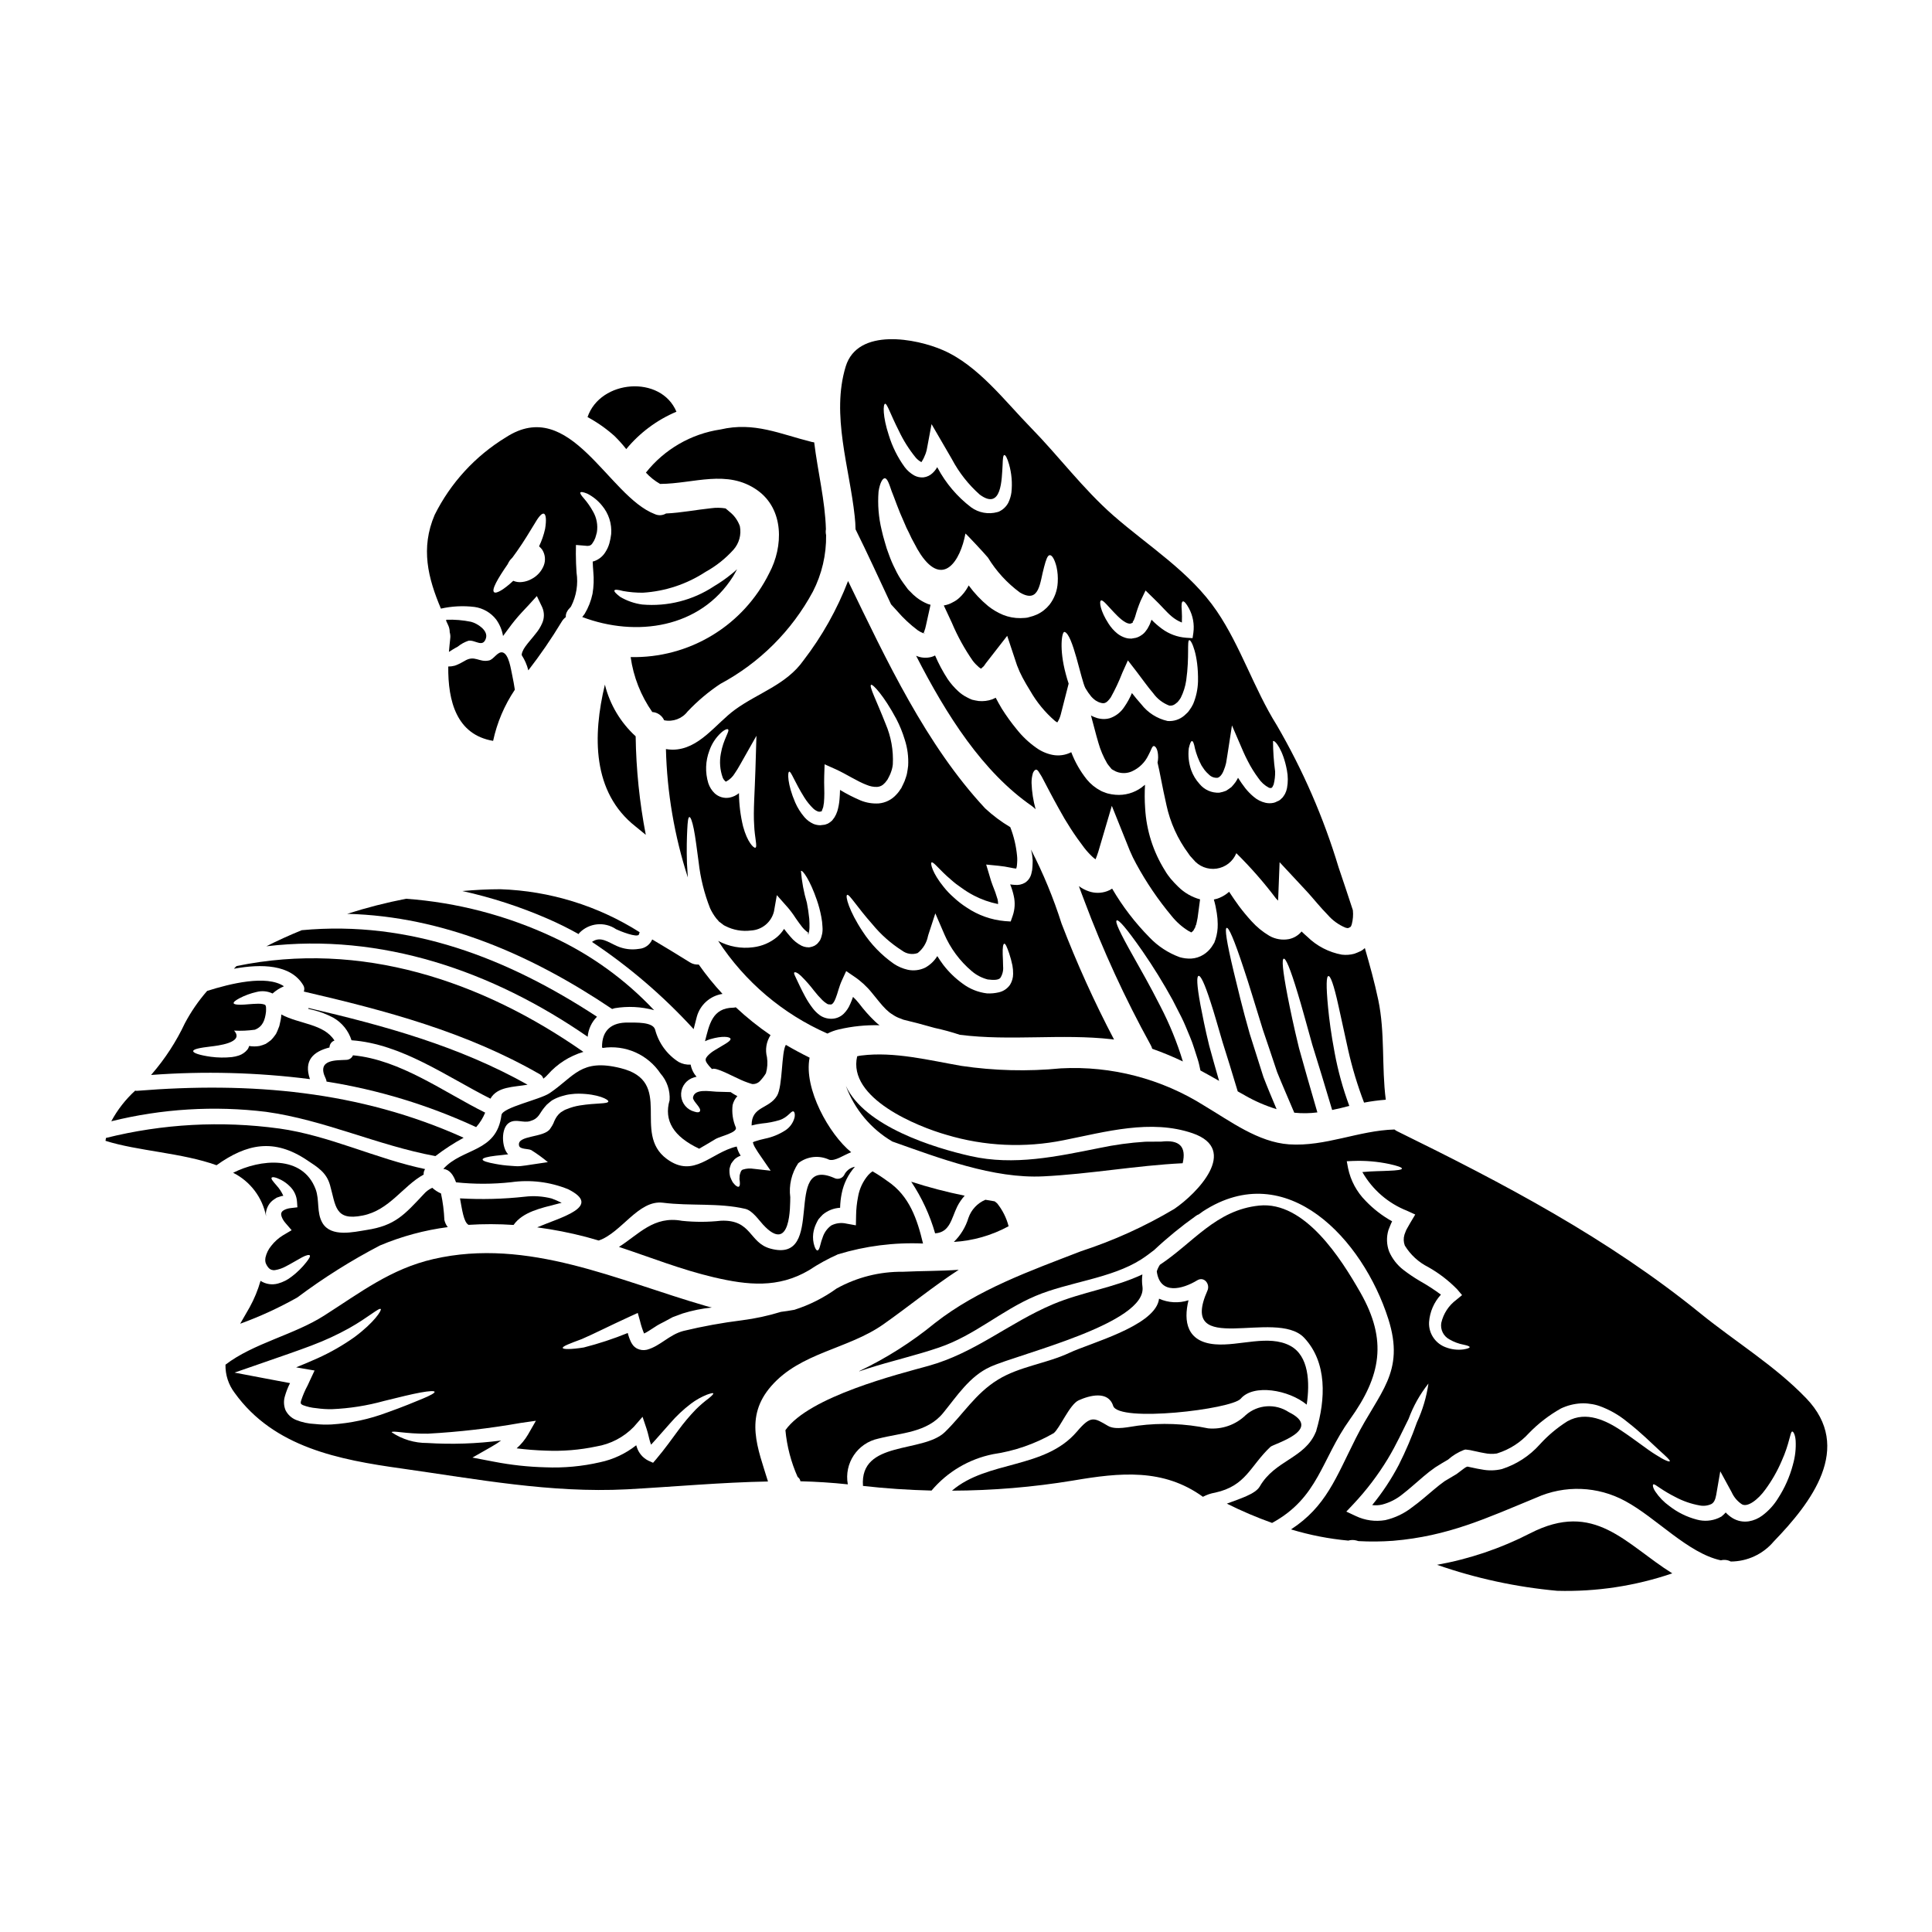 <?xml version="1.0" encoding="UTF-8"?>
<!-- Uploaded to: ICON Repo, www.iconrepo.com, Generator: ICON Repo Mixer Tools -->
<svg fill="#000000" width="800px" height="800px" version="1.1" viewBox="144 144 512 512" xmlns="http://www.w3.org/2000/svg">
 <g>
  <path d="m358.4 480.62c2.43-1.613 4.988-3.023 7.652-4.207 7.301-2.227 14.93-3.195 22.559-2.867-1.523-6.363-3.574-12.621-9.41-16.531h-0.004c-1.273-0.941-2.598-1.809-3.969-2.602-0.391 0.27-0.754 0.578-1.078 0.922-1.438 1.656-2.391 3.676-2.758 5.836-0.324 1.633-0.5 3.289-0.52 4.953l-0.051 2.602-2.473-0.445c-1.363-0.328-2.797-0.16-4.047 0.473-0.977 0.711-1.723 1.688-2.16 2.812-0.34 0.875-0.617 1.77-0.836 2.68-0.184 0.734-0.422 1.133-0.684 1.133-0.266 0-0.5-0.371-0.762-1.078h-0.004c-0.363-1.082-0.48-2.231-0.344-3.363 0.109-0.844 0.34-1.672 0.688-2.449 0.207-0.445 0.422-0.895 0.684-1.34v0.004c0.363-0.441 0.75-0.863 1.156-1.266 1.297-1.082 2.91-1.719 4.598-1.812 0.027-1.273 0.168-2.539 0.422-3.789 0.516-2.629 1.727-5.074 3.5-7.082-1.262 0.234-2.328 1.07-2.867 2.234-0.559 0.922-1.746 1.234-2.684 0.707-13.883-5.969-1.73 22.902-16.855 18.746-5.703-1.574-4.887-7.703-13.066-7.387-3.441 0.379-6.914 0.387-10.359 0.027-7.477-1.395-11.461 3.602-16.695 6.914 8.387 2.785 16.645 6.074 25.219 8.074 8.891 2.066 16.941 2.938 25.148-1.898z"/>
  <path d="m397.68 463.74c0.523-1.039 1.184-2.004 1.969-2.867-4.789-0.969-9.52-2.207-14.168-3.707 2.805 4.207 4.941 8.82 6.336 13.684 3.941-0.273 4.285-3.875 5.863-7.109z"/>
  <path d="m310.46 414.99c-4.285-0.078-6.969 1.945-6.914 6.547v-0.004c0.059 0.059 0.109 0.121 0.156 0.188 2.934-0.449 5.934-0.051 8.648 1.145 2.715 1.199 5.031 3.144 6.68 5.613 1.719 1.941 2.59 4.492 2.422 7.082-1.574 5.391 1.023 9.652 7.836 12.859 1.496-0.867 2.973-1.734 4.445-2.629 1.418-0.734 5.676-1.656 5.281-2.973v0.004c-0.812-1.879-1.109-3.938-0.867-5.969 0.215-0.883 0.648-1.691 1.258-2.363-0.613-0.324-1.211-0.68-1.785-1.074l-3.731-0.105c-1.762-0.055-5.812-0.922-6.234 1.523-0.156 1 2.449 2.844 1.789 3.734-0.156 0.207-0.578 0.316-1.422 0.027-1.918-0.492-3.32-2.141-3.504-4.117-0.184-1.973 0.895-3.852 2.691-4.691 0.449-0.191 0.914-0.344 1.391-0.449-0.156-0.234-0.371-0.395-0.527-0.656-0.52-0.77-0.875-1.637-1.051-2.551-1.105 0.074-2.207-0.172-3.18-0.707-3.082-1.969-5.309-5.031-6.231-8.574-0.605-2.098-5.207-1.836-7.152-1.859z"/>
  <path d="m338.99 410.94c-0.207 0.062-0.422 0.098-0.637 0.105-5.625 0.051-6.387 4.523-7.519 8.887h0.004c0.434-0.203 0.883-0.379 1.336-0.527 3.285-0.973 5.285-0.656 5.414-0.129 0.184 0.629-1.652 1.496-4.102 2.996-1.152 0.656-2.602 1.945-2.469 2.578-0.105 0.367 0.578 1.418 1.68 2.473 0.473-0.316 1.762 0.129 3.496 0.895 0.949 0.445 2.051 0.973 3.285 1.551l0.004-0.004c1.16 0.586 2.367 1.066 3.606 1.445l0.316 0.078c0.781 0.035 1.531-0.281 2.051-0.863 0.574-0.613 1.086-1.285 1.523-2 0.398-1.383 0.492-2.836 0.277-4.262-0.523-1.992-0.176-4.109 0.945-5.836-3.254-2.223-6.332-4.695-9.211-7.387z"/>
  <path d="m408.27 462.92c-0.215-0.199-0.445-0.387-0.688-0.555-0.816-0.129-1.602-0.262-2.445-0.418l0.004 0.004c-2.117 0.891-3.75 2.637-4.496 4.809-0.734 2.41-2.062 4.602-3.867 6.363 5.086-0.305 10.039-1.727 14.512-4.156-0.566-2.207-1.598-4.266-3.019-6.047z"/>
  <path d="m357.92 391.34c-0.129 0.105-0.023 0.078 0.105 0l0.105-0.051h0.004c-0.078-0.012-0.152 0.008-0.215 0.051z"/>
  <path d="m502.06 389.54c-0.051 0-0.078 0.027-0.102 0.027-0.023 0-0.027 0.051-0.055 0.078v0.004c0.055-0.031 0.109-0.066 0.156-0.109z"/>
  <path d="m388.98 311.76c-0.078 0-0.133 0.027-0.184 0.027 0.367 0.102 0.473 0 0.184-0.027z"/>
  <path d="m457.42 452.27c1.027-4.387-0.84-6.297-5.652-5.731-1.422 0.027-2.812 0.027-4.231 0.027-4.078 0.258-8.129 0.812-12.125 1.656-11.305 2.258-22.691 4.758-34.18 2.152-9.73-2.18-28.105-7.871-33.062-18.59 2.277 6.184 6.625 11.387 12.305 14.727 12.359 4.363 26.766 9.914 40.074 9.23 12.34-0.609 24.516-2.867 36.871-3.473z"/>
  <path d="m446.54 352.68c-1.996 1.461-4.453 2.152-6.918 1.945-0.691-0.051-1.379-0.168-2.051-0.344l-0.266-0.078-0.051-0.027h-0.027l-0.234-0.078-0.105-0.051-0.367-0.129v-0.004c-0.289-0.094-0.574-0.219-0.84-0.367-1.418-0.746-2.668-1.766-3.68-3-1.734-2.176-3.117-4.606-4.106-7.203-1.531 0.789-3.281 1.039-4.969 0.707-1.543-0.309-3.008-0.945-4.285-1.863-1.977-1.387-3.738-3.051-5.231-4.945-1.43-1.738-2.742-3.562-3.938-5.465-0.578-0.949-1.078-1.895-1.602-2.867-0.316 0.156-0.605 0.289-0.895 0.418-1.152 0.41-2.383 0.566-3.606 0.449-0.574-0.078-1.18-0.207-1.758-0.344-0.48-0.188-0.945-0.406-1.395-0.656-0.812-0.41-1.566-0.934-2.234-1.551-1.07-0.973-2.023-2.066-2.84-3.262-1.289-1.988-2.406-4.082-3.34-6.258-0.309 0.172-0.633 0.305-0.973 0.395-1.348 0.359-2.777 0.25-4.051-0.316 8.074 15.777 17.645 30.816 30.699 39.832v0.004c0.344 0.258 0.668 0.539 0.973 0.84-0.633-2.269-0.996-4.609-1.078-6.965-0.012-0.902 0.113-1.797 0.371-2.66 0.266-0.578 0.551-0.844 0.816-0.871 0.266-0.027 0.578 0.293 0.867 0.816l-0.004-0.004c0.434 0.641 0.82 1.309 1.156 2 0.922 1.758 2.262 4.363 4.023 7.519 1.969 3.633 4.219 7.106 6.734 10.387 0.656 0.844 1.375 1.633 2.152 2.363 0.262 0.25 0.543 0.477 0.844 0.68 0.211-0.5 0.473-1.207 0.711-1.945l3.602-12.227 4.781 11.91 0.004 0.004c0.496 1.184 1.059 2.344 1.684 3.469 2.672 4.922 5.824 9.562 9.414 13.855 1.25 1.559 2.762 2.891 4.469 3.938 0.605 0.266 0.527 0.266 0.578 0.344 0.051 0.078 0.184-0.027 0.371-0.156l0.129-0.129 0.078-0.082 0.027-0.023 0.039-0.004 0.234-0.422c0.102-0.184 0.34-0.527 0.316-0.605l0.078-0.316 0.156-0.316c0.051-0.156 0.078-0.395 0.129-0.578h0.004c0.184-0.77 0.316-1.551 0.395-2.34 0.211-1.445 0.371-2.68 0.5-3.758v-0.004c-2.184-0.598-4.176-1.746-5.781-3.336-0.703-0.676-1.371-1.387-2-2.129l-0.707-0.922h-0.004c-0.285-0.387-0.547-0.789-0.785-1.207-3.137-4.988-4.953-10.688-5.281-16.566-0.145-2.066-0.152-4.141-0.031-6.207-0.305 0.207-0.605 0.469-0.906 0.707z"/>
  <path d="m480.98 352.88c0-0.051 0.078-0.129-0.051-0.027l0.023 0.027z"/>
  <path d="m273.97 435.16c1.844-3.231 6.051-3.047 9.84-3.703-18.223-10.234-37.887-15.621-58.031-20.324-0.023 0.078-0.078 0.129-0.102 0.207 0.473 0.105 0.922 0.211 1.258 0.316v-0.004c1.895 0.457 3.727 1.152 5.441 2.078 2.281 1.316 3.988 3.441 4.781 5.953 13.273 0.938 25.215 9.637 36.812 15.477z"/>
  <path d="m290.18 461.61c-2.312-0.594-4.715-0.754-7.086-0.473-5.707 0.629-11.457 0.777-17.191 0.445 0.574 3.102 0.973 6.129 2.152 6.941l0.078 0.078c3.984-0.254 7.984-0.246 11.969 0.023 2.445-3.496 7.438-4.496 11.332-5.512l-0.004 0.004c0.469-0.141 0.945-0.254 1.422-0.344-0.867-0.441-1.758-0.832-2.672-1.164z"/>
  <path d="m221.36 482.26c-1.09 0.883-2.356 1.527-3.707 1.895-1.57 0.426-3.246 0.168-4.609-0.715-0.691 2.426-1.652 4.762-2.867 6.973-0.816 1.418-1.68 2.891-2.523 4.387 5.234-1.898 10.301-4.231 15.148-6.965 6.914-5.18 14.238-9.785 21.898-13.777 5.742-2.418 11.781-4.055 17.961-4.859-0.438-0.559-0.742-1.203-0.895-1.895-0.102-2.363-0.398-4.711-0.895-7.023-0.848-0.371-1.629-0.875-2.312-1.5-0.871 0.391-1.645 0.965-2.266 1.688-5.117 5.445-7.574 8.332-15.145 9.488-3.367 0.527-9.41 2.027-11.699-1.867-1.605-2.754-0.711-6.047-1.816-8.965-3.445-9.125-14.695-7.938-21.852-4.328h0.004c4.547 2.281 7.773 6.547 8.73 11.543 0-0.293-0.078-0.578-0.051-0.871h-0.004c0.082-0.723 0.316-1.422 0.688-2.051 0.344-0.598 0.82-1.113 1.391-1.5l0.789-0.523 0.789-0.266v0.004c0.309-0.129 0.637-0.207 0.969-0.234-0.445-1.004-1.051-1.926-1.789-2.738-0.918-1.051-1.523-1.762-1.316-2.051 0.207-0.289 1.055-0.156 2.473 0.551 0.887 0.461 1.695 1.055 2.394 1.766 1.102 1.074 1.766 2.516 1.867 4.051l0.102 1.473-1.785 0.207c-1.18 0.129-2.262 0.656-2.422 1.18-0.289 0.422 0.055 1.629 1.027 2.754l1.656 1.922-2.312 1.367c-1.191 0.734-2.242 1.68-3.102 2.785-0.746 0.898-1.27 1.965-1.527 3.106 0 0.078-0.023 0.156-0.023 0.234v0.004c-0.059 0.395-0.031 0.797 0.078 1.18 0.18 0.484 0.449 0.93 0.789 1.312 0.438 0.484 1.094 0.703 1.734 0.582 0.965-0.16 1.898-0.48 2.758-0.945 1.785-0.922 3.285-1.871 4.387-2.449 1.102-0.578 1.844-0.734 2.027-0.496 0.184 0.238-0.184 0.867-0.949 1.84-1.102 1.398-2.375 2.652-3.793 3.731z"/>
  <path d="m230.3 429.79c0.137 0.262 0.219 0.547 0.238 0.84 13.707 2.176 27.051 6.238 39.645 12.07 1.008-1.137 1.816-2.438 2.394-3.84-11.02-5.469-22.453-14.012-35.031-15.195v-0.004c-0.293 0.707-0.973 1.18-1.734 1.211-2.465 0.16-8.062-0.289-5.512 4.918z"/>
  <path d="m356.31 402.66c1.23 1.211 2.371 2.512 3.418 3.887 0.684 0.879 1.422 1.715 2.211 2.5 0.363 0.363 0.77 0.68 1.207 0.945 0.156 0.082 0.367 0.211 0.445 0.16l0.078 0.023h0.078l0.555 0.027c0.051-0.078 0.289-0.129 0.473-0.371v0.004c0.309-0.418 0.547-0.879 0.711-1.367 0.527-1.285 0.816-2.922 1.707-4.836l1.055-2.285 2.074 1.418v-0.004c1.785 1.195 3.379 2.656 4.723 4.328 1.395 1.68 2.527 3.207 3.734 4.387l0.922 0.816c0.312 0.238 0.637 0.457 0.973 0.66 0.633 0.43 1.324 0.766 2.051 1l0.523 0.211 0.211 0.078 0.316 0.078 1.262 0.316c0.816 0.207 1.602 0.422 2.394 0.602l4.285 1.18h0.004c2.246 0.484 4.469 1.09 6.648 1.816 13.539 1.707 26.793-0.344 40.305 1.18 0.184 0.039 0.371 0.066 0.559 0.078-5.231-9.965-9.875-20.23-13.91-30.738-2.144-6.754-4.856-13.316-8.102-19.613 0.105 0.449 0.211 0.867 0.293 1.344l0.078 0.68 0.023 0.344 0.027 0.184 0.027 0.344c-0.027 0.523 0 1.023-0.055 1.602-0.016 0.633-0.113 1.258-0.289 1.867-0.227 0.992-0.828 1.859-1.68 2.418-0.832 0.488-1.797 0.691-2.754 0.578-0.449-0.027-0.816-0.078-1.18-0.129h-0.004c0.406 0.988 0.723 2.008 0.949 3.051 0.402 1.75 0.301 3.582-0.289 5.281l-0.523 1.5-1.527-0.102c-3.617-0.32-7.09-1.551-10.098-3.578-1.246-0.793-2.414-1.699-3.496-2.711-0.957-0.836-1.836-1.758-2.629-2.754-3-3.68-3.578-6.258-3.234-6.496 0.473-0.344 2.078 1.969 5.18 4.578 0.852 0.766 1.758 1.469 2.707 2.102 1.059 0.777 2.176 1.473 3.34 2.078 2.019 1.055 4.18 1.812 6.414 2.262 0.008-0.418-0.035-0.832-0.129-1.238-0.367-1.266-0.805-2.512-1.316-3.731-0.289-0.734-0.551-1.574-0.789-2.422l-0.922-3.078 3.234 0.32h0.004c1.121 0.109 2.238 0.285 3.34 0.523 0.422 0.094 0.852 0.168 1.285 0.215h0.105c0.102-0.301 0.164-0.609 0.188-0.922 0.051-0.371 0.051-0.844 0.078-1.262 0.027-0.422-0.027-0.816-0.055-1.234v-0.004c-0.246-2.586-0.848-5.125-1.789-7.547-2.387-1.414-4.617-3.082-6.652-4.969-15.668-16.801-26.137-39.23-36.336-60.266-2.91 7.555-6.894 14.648-11.832 21.062-4.5 6.387-12.016 8.602-18.066 12.988-5.176 3.734-9.57 10.652-16.641 10.652-0.582-0.012-1.16-0.066-1.734-0.16 0.297 11.562 2.254 23.02 5.809 34.023-0.102-1.316-0.18-2.578-0.234-3.758-0.129-3.812-0.023-6.863 0.078-8.941 0.102-2.078 0.234-3.258 0.555-3.309 0.32-0.051 0.758 1.078 1.18 3.18 0.422 2.102 0.789 5.117 1.285 8.781v-0.004c0.469 4.184 1.484 8.285 3.027 12.203 0.453 0.98 1.016 1.906 1.684 2.754l0.449 0.5 0.207 0.266 0.395 0.289 0.789 0.605 0.051 0.051 0.055 0.027 0.078 0.051 0.367 0.184h-0.004c2.082 1.066 4.438 1.48 6.758 1.18 2.926-0.148 5.406-2.203 6.102-5.047l0.762-4.328 2.836 3.207 0.004-0.004c0.777 0.906 1.488 1.863 2.129 2.867 0.578 0.844 1.156 1.629 1.707 2.344 0.457 0.566 0.984 1.07 1.578 1.492 0.051 0 0.105 0.055 0.133 0.055l0.078-0.027c-0.027 0-0.055 0.027-0.078 0.051v0.027h-0.027c-0.027 0-0.027 0-0.055 0.027v0.504c0.086-0.203 0.148-0.418 0.184-0.637 0.09-0.406 0.145-0.816 0.156-1.234 0.027-0.734 0-1.629-0.051-2.391-0.156-1.5-0.371-2.973-0.629-4.262-0.82-2.75-1.348-5.578-1.574-8.438 0.445-0.316 2.418 2.473 4.207 7.703 0.504 1.449 0.898 2.934 1.18 4.441 0.18 0.895 0.289 1.801 0.32 2.711 0.105 1.219-0.121 2.441-0.656 3.539-0.133 0.184-0.266 0.371-0.422 0.555l-0.246 0.285-0.18 0.18-0.234 0.156-0.293 0.211v0.004c-0.176 0.094-0.359 0.172-0.551 0.238-0.316 0.102-0.641 0.184-0.973 0.234-0.246-0.004-0.492-0.02-0.734-0.051-0.43-0.059-0.848-0.184-1.238-0.371-1.121-0.57-2.113-1.367-2.918-2.336-0.629-0.684-1.18-1.422-1.734-2.129h-0.004c-0.504 0.797-1.121 1.512-1.836 2.129-1.805 1.504-4.004 2.453-6.34 2.731-3.191 0.43-6.441-0.156-9.281-1.68 7.062 10.824 17.121 19.355 28.953 24.555 0.953-0.492 1.969-0.863 3.019-1.102 3.531-0.828 7.156-1.199 10.781-1.105-0.434-0.32-0.848-0.672-1.234-1.051-1.52-1.461-2.918-3.039-4.184-4.723-0.488-0.621-1.023-1.203-1.602-1.738-0.211 0.605-0.449 1.234-0.734 1.871h-0.004c-0.398 0.973-0.988 1.859-1.734 2.602-0.953 0.922-2.25 1.398-3.574 1.316l-0.527-0.051-0.129-0.027c-0.109-0.008-0.215-0.027-0.32-0.059l-0.445-0.129c-0.512-0.164-0.992-0.41-1.422-0.734-0.652-0.488-1.234-1.062-1.734-1.711-0.766-0.992-1.453-2.043-2.051-3.148-1.051-1.945-1.758-3.496-2.258-4.551-0.5-1.055-0.82-1.629-0.633-1.84 0.184-0.203 0.859 0.012 1.82 0.934zm-12.453-40.055c0.133 3.445 0.922 5.836 0.32 6.047-0.449 0.156-2.129-1.5-3.234-5.574h-0.004c-0.711-2.91-1.082-5.891-1.105-8.887-0.715 0.59-1.562 0.992-2.473 1.18-1.426 0.273-2.898-0.148-3.965-1.133-0.773-0.742-1.352-1.664-1.688-2.68-0.867-2.84-0.766-5.887 0.293-8.66 0.621-1.785 1.668-3.391 3.051-4.68 0.973-0.895 1.707-1.102 1.891-0.922 0.5 0.473-1.258 2.578-1.918 6.441v0.004c-0.398 2.117-0.223 4.305 0.5 6.336 0.156 0.367 0.391 0.699 0.68 0.973 0.238 0.129 0.133 0.078 0.266 0.051 0.938-0.508 1.723-1.262 2.262-2.18 0.473-0.688 0.914-1.398 1.316-2.129l4.414-7.801-0.266 8.859c-0.18 6.094-0.602 11.133-0.34 14.754zm43.359 33.945c1.402-1.121 2.363-2.707 2.707-4.473l0.105-0.367 1.844-5.656 2.34 5.418-0.004 0.004c1.645 3.828 4.156 7.223 7.34 9.91 1.219 1.039 2.656 1.781 4.207 2.184 1.816 0.238 2.945 0.105 3.367-0.445h-0.004c0.574-0.91 0.82-1.984 0.711-3.051 0-1.18-0.078-2.262-0.105-3.148-0.051-1.785 0.105-2.809 0.422-2.836 0.316-0.027 0.711 0.867 1.289 2.551v-0.004c0.348 1.051 0.637 2.125 0.863 3.207 0.137 0.738 0.199 1.488 0.188 2.238 0 1.02-0.281 2.019-0.816 2.891-0.699 1.008-1.746 1.723-2.941 1.996-1.031 0.246-2.094 0.344-3.152 0.293-2.356-0.281-4.598-1.18-6.492-2.606-1.938-1.398-3.664-3.074-5.117-4.969-0.555-0.734-1.078-1.527-1.574-2.312-0.781 1.27-1.875 2.32-3.18 3.047-1.465 0.719-3.133 0.914-4.723 0.555-1.285-0.301-2.504-0.824-3.602-1.551-3.277-2.293-6.086-5.195-8.266-8.547-3.625-5.445-4.703-9.516-4.109-9.73 0.594-0.211 2.551 3.148 6.691 7.809 2.227 2.715 4.871 5.055 7.832 6.945 1.191 0.914 2.766 1.164 4.18 0.656zm-25.715-33.852c-0.648 0.012-1.289-0.105-1.895-0.34-0.938-0.418-1.77-1.039-2.441-1.816-0.992-1.164-1.809-2.465-2.422-3.863-2.102-4.863-2.078-8.125-1.574-8.18 0.504-0.055 1.422 2.754 4 6.863 0.656 1.043 1.434 2.004 2.312 2.867 0.383 0.371 0.836 0.66 1.34 0.84 0.359 0.102 0.746 0.035 1.051-0.184 0.055-0.078-0.023-0.078-0.078-0.027 0-0.078 0.027-0.102 0.078-0.18 0.113-0.258 0.211-0.52 0.289-0.789 0.164-0.77 0.254-1.551 0.266-2.336 0.102-1.762-0.078-3.543 0-5.902l0.102-3.102 2.949 1.316c2.945 1.344 5.574 3.148 8.227 4.156v-0.004c0.867 0.375 1.809 0.555 2.754 0.523 0.742-0.043 1.434-0.383 1.922-0.945 0.262-0.184 0.656-0.844 0.758-0.895 0.266-0.527 0.605-1.078 0.789-1.555 0.18-0.477 0.289-0.758 0.422-1.207 0.133-0.449 0.207-0.922 0.262-1.395h-0.004c0.191-3.676-0.465-7.344-1.918-10.727-2.422-6.18-4.445-9.992-3.84-10.336 0.449-0.234 3.371 2.844 6.691 9.055 0.902 1.734 1.641 3.547 2.207 5.414 0.742 2.254 1.055 4.629 0.922 6.996-0.055 0.633-0.184 1.289-0.293 1.949-0.105 0.656-0.422 1.418-0.656 2.129-0.266 0.629-0.523 1.102-0.789 1.656l-0.023 0.082-0.105 0.184-0.078 0.078-0.156 0.234-0.316 0.473-0.004 0.004c-0.23 0.316-0.488 0.617-0.762 0.898-1.195 1.309-2.836 2.125-4.602 2.285-1.625 0.102-3.25-0.16-4.758-0.762-1.902-0.805-3.746-1.746-5.512-2.816-0.027 0.844-0.055 1.656-0.133 2.473-0.082 1.066-0.273 2.125-0.578 3.148-0.188 0.582-0.441 1.137-0.762 1.656-0.195 0.293-0.406 0.574-0.633 0.844-0.34 0.32-0.719 0.594-1.129 0.816l-0.289 0.105-0.156 0.051c-0.125 0.062-0.258 0.105-0.395 0.129-0.355 0.039-0.695 0.098-1.039 0.125z"/>
  <path d="m302.66 472.75c6.047-2.051 10.516-10.832 17.035-10.016 7.231 0.922 14.781-0.027 21.824 1.629 1.867 0.449 3.496 2.867 4.68 4.156 7.477 8.152 7.18-5.18 7.231-7.231-0.414-3.16 0.332-6.367 2.106-9.02 2.344-1.844 5.531-2.199 8.227-0.922 1.574 0.422 3.785-1.234 5.812-1.996-5.836-4.723-12.645-16.883-11.02-25.059-2.184-1.078-4.285-2.211-6.297-3.394-1.207 1.918-0.816 10.961-2.34 13.488-2.156 3.574-6.785 2.731-6.734 7.871l0.004 0.004c0.902-0.242 1.824-0.418 2.754-0.527 1.57-0.141 3.121-0.441 4.629-0.891 2.285-0.734 3.023-2.473 3.68-2.312 0.266 0.078 0.5 0.633 0.316 1.605v-0.004c-0.359 1.422-1.242 2.652-2.473 3.445-1.637 1.051-3.457 1.793-5.367 2.18-0.914 0.195-1.816 0.441-2.707 0.738-0.176 0.059-0.344 0.137-0.5 0.234 0.141 0.555 0.371 1.078 0.688 1.555 0.395 0.707 0.895 1.418 1.367 2.102l2.656 3.863-4.473-0.5v0.004c-0.949-0.168-1.922-0.105-2.84 0.184-0.551 0.129-0.707 0.816-0.895 1.523 0 0.344-0.027 0.684-0.055 1.027 0.059 0.32 0.094 0.645 0.109 0.973 0.027 0.578-0.078 0.922-0.289 1.027-0.207 0.105-0.555-0.082-0.977-0.449-0.18-0.211-0.418-0.449-0.656-0.762v-0.004c-0.254-0.465-0.473-0.945-0.656-1.441-0.176-0.695-0.23-1.418-0.16-2.129 0.109-0.449 0.25-0.891 0.422-1.316 0.281-0.414 0.59-0.809 0.922-1.18 0.473-0.414 1.016-0.734 1.605-0.945-0.488-0.738-0.848-1.559-1.055-2.422-6.887 1.574-11.332 8.598-18.535 3.285-9.359-6.914 2.156-20.512-12.23-24.059-10.566-2.629-12.227 2.207-18.848 6.652-2.551 1.707-12.465 3.758-12.727 5.781-1.262 9.992-10.336 8.625-15.41 14.281 1.68 0.156 2.68 1.602 3.367 3.543v0.004c4.859 0.516 9.762 0.504 14.617-0.027 5.09-0.719 10.277-0.086 15.039 1.836 9.363 4.629-1.895 7.441-8.152 10.125h0.004c4.375 0.582 8.715 1.434 12.988 2.551 1.129 0.309 2.207 0.625 3.312 0.938zm-5.051-35.785c-1.125 0.18-2.227 0.488-3.285 0.922-0.262 0.086-0.516 0.191-0.762 0.316-0.316 0.184-0.629 0.395-0.945 0.578-0.395 0.305-0.738 0.668-1.027 1.078-0.383 0.562-0.691 1.172-0.922 1.812l-0.344 0.656-0.496 0.762c-1.551 2.523-8.965 1.656-8.266 4.523 0.234 1.023 2.422 0.762 3.234 1.18l0.004 0.004c1.531 0.961 3 2.023 4.391 3.184l-4.234 0.629c-1.078 0.184-2.078 0.316-3.051 0.422-0.973 0.105-1.762-0.051-2.578-0.078-1.34-0.082-2.676-0.246-3.996-0.5-2.207-0.395-3.445-0.789-3.445-1.18 0-0.395 1.285-0.734 3.473-0.996 1.102-0.133 2.207-0.211 3.309-0.371-1.73-1.68-2.051-7.086 0.371-8.438 1.762-1 3.602 0.18 5.387-0.344 2.473-0.711 2.394-1.969 3.938-3.758h0.004c0.301-0.41 0.664-0.773 1.074-1.078l0.578-0.477 0.133-0.102 0.078-0.055 0.207-0.129 0.293-0.156v-0.004c0.711-0.375 1.457-0.676 2.231-0.895 0.77-0.246 1.562-0.414 2.363-0.5 0.68-0.094 1.363-0.137 2.051-0.133 5.156 0.055 7.965 1.574 7.836 2.078-0.16 0.68-3.156 0.34-7.602 1.047z"/>
  <path d="m265.29 315.38c0.848-0.691 1.812-1.223 2.848-1.574 1.762-0.316 3.812 1.945 4.629-0.629 0.707-2.129-2.344-4-3.938-4.394h0.004c-2.172-0.445-4.387-0.629-6.598-0.539 0 0.105 0.027 0.234 0.027 0.344 0.18 0.367 0.34 0.734 0.523 1.129 0.266 0.578 0.398 1.207 0.395 1.84 0.168 0.543 0.215 1.117 0.133 1.684-0.133 1.129-0.234 2.344-0.344 3.523 0.637-0.395 1.371-0.895 2.32-1.383z"/>
  <path d="m297.34 391.54c0.078-0.105 0.105-0.184 0.184-0.293v0.004c2.57-2.672 6.695-3.094 9.754-0.996 0.895 0.445 5.707 2.391 6.051 1.367 0.051-0.184 0.129-0.371 0.18-0.578v-0.004c-11.07-7.019-23.816-10.949-36.914-11.387-3.367 0-6.691 0.184-10.066 0.477h-0.004c7.746 1.711 15.312 4.168 22.586 7.332 2.812 1.219 5.559 2.578 8.23 4.078z"/>
  <path d="m315.14 365.24c-1.66-8.605-2.559-17.344-2.684-26.109-4.008-3.66-6.848-8.426-8.152-13.699-3.258 13.512-3.391 28.527 8.102 37.574 0.945 0.781 1.867 1.5 2.734 2.234z"/>
  <path d="m274.68 340.34c1.039-4.844 2.992-9.445 5.758-13.555-0.184-1.152-0.395-2.496-0.711-3.918-0.316-1.344-0.844-5.574-2.551-5.969-1.316-0.293-2.34 1.867-3.574 2.129-2.707 0.602-3.785-1.574-6.574 0.184-0.344 0.207-0.734 0.395-1.105 0.602l-0.629 0.293-0.293 0.129-0.078 0.027-0.289 0.105 0.004 0.004c-0.066 0.012-0.129 0.027-0.188 0.055-0.539 0.145-1.098 0.215-1.656 0.207-0.102 9.164 2.199 18.074 11.887 19.707z"/>
  <path d="m499.62 397c-3.465-0.633-6.66-2.289-9.172-4.758-0.527-0.445-1.027-0.922-1.527-1.395-0.051 0.086-0.113 0.164-0.184 0.234-0.836 0.91-1.938 1.535-3.148 1.793-1.793 0.336-3.652 0.02-5.234-0.895-1.746-1.035-3.324-2.332-4.68-3.84-1.18-1.285-2.293-2.629-3.336-4.023-0.922-1.262-1.789-2.523-2.606-3.785-0.758 0.672-1.621 1.215-2.551 1.605-0.48 0.199-0.984 0.352-1.496 0.445 0.344 1.188 0.605 2.402 0.785 3.629 0.156 0.965 0.234 1.941 0.238 2.918 0.027 1.352-0.172 2.695-0.582 3.981l-0.266 0.734v0.051l-0.184 0.344-0.051 0.051-0.078 0.129-0.156 0.266-0.344 0.527c-0.574 0.797-1.297 1.477-2.133 1.996-0.973 0.605-2.086 0.961-3.234 1.027-1.031 0.043-2.059-0.082-3.051-0.371-3.027-1.109-5.766-2.898-7.992-5.231-3.832-3.883-7.16-8.227-9.91-12.938-0.414 0.289-0.867 0.52-1.344 0.684-1.543 0.559-3.231 0.578-4.785 0.051-0.961-0.32-1.867-0.789-2.68-1.391 0.473 1.344 0.973 2.629 1.445 3.863h-0.004c4.922 13.145 10.793 25.914 17.566 38.207 0.184 0.32 0.328 0.668 0.422 1.023 2.766 0.98 5.477 2.106 8.125 3.367-1.531-5.039-3.519-9.922-5.945-14.594-2.836-5.602-5.309-9.887-7.152-13.176-3.734-6.602-4.918-9.281-4.445-9.598 0.473-0.316 2.445 1.84 6.809 8.098l0.004 0.004c2.898 4.188 5.574 8.523 8.023 12.988 0.734 1.449 1.523 2.973 2.34 4.578 0.816 1.605 1.5 3.418 2.285 5.258 0.789 1.844 1.344 3.891 2.051 5.996 0.293 0.922 0.477 1.867 0.684 2.836 1.656 0.895 3.312 1.816 4.945 2.754-1-3.5-1.895-6.629-2.629-9.359-1.105-4.5-1.785-8.051-2.312-10.758-1-5.414-1.023-7.574-0.5-7.703 0.523-0.129 1.527 1.762 3.207 6.996 0.871 2.629 1.844 6.102 3.148 10.543 1.156 3.629 2.5 7.984 4.023 13.066l1.969 1.102-0.004 0.004c2.637 1.508 5.434 2.715 8.336 3.606-1.262-3-2.473-5.863-3.5-8.551-1.34-4.203-2.523-8.02-3.625-11.434-1.969-6.891-3.234-12.309-4.234-16.41-1.969-8.23-2.394-11.488-1.867-11.648 0.527-0.156 1.895 2.812 4.547 10.883 1.371 4.023 2.922 9.336 5.051 16.137 1.129 3.34 2.394 7.051 3.758 11.176 1.344 3.34 2.922 6.914 4.551 10.781v0.004c2.039 0.211 4.094 0.184 6.125-0.078-1.918-6.574-3.539-12.242-4.859-17.012-1.422-5.809-2.363-10.387-3.051-13.883-1.344-6.996-1.527-9.73-1-9.84 0.527-0.109 1.656 2.363 3.707 9.176 1.051 3.394 2.258 7.914 3.863 13.645 1.5 4.785 3.254 10.543 5.258 17.273 0.734-0.156 1.473-0.316 2.258-0.5 0.789-0.184 1.527-0.395 2.285-0.578h0.004c-1.699-4.574-3-9.289-3.887-14.09-0.949-5.023-1.449-8.938-1.734-11.938-0.578-5.996-0.449-8.309 0.078-8.387s1.395 2.078 2.68 7.938c0.633 2.922 1.473 6.734 2.551 11.621v0.004c1.07 4.754 2.481 9.422 4.219 13.977 1.902-0.363 3.824-0.617 5.758-0.766-1.129-8.73-0.156-17.711-2-26.477-0.973-4.629-2.234-9.176-3.543-13.699-0.023 0.023-0.051 0.023-0.078 0.051l-0.344 0.289-0.18 0.133-0.055 0.051-0.395 0.234-0.059 0.035-0.184 0.078c-0.496 0.238-1.008 0.449-1.527 0.629-1.062 0.285-2.168 0.363-3.262 0.234z"/>
  <path d="m327.82 416.73c0.395-1.477 0.711-2.844 0.844-3.285 0.875-3.184 3.543-5.555 6.809-6.051-2.273-2.449-4.379-5.047-6.297-7.781-0.824 0.062-1.645-0.141-2.344-0.578-3.309-2.051-6.625-4.102-9.988-6.074-0.605 1.426-1.957 2.391-3.5 2.496-1.977 0.328-4.004 0.07-5.836-0.738-2.394-1.051-4.359-2.707-6.625-1.102 9.879 6.586 18.926 14.348 26.938 23.113z"/>
  <path d="m225.33 451.43c2.812 1.867 5.18 3.258 6.125 6.625 1.555 5.469 1.234 9.574 8.66 8.074 7.086-1.395 10.676-7.871 16.172-10.859h-0.004c-0.043-0.398 0.031-0.801 0.211-1.16 0.051-0.105 0.105-0.184 0.156-0.293-13.117-2.754-25.348-8.887-38.68-10.754v0.004c-15.312-2.094-30.887-1.246-45.883 2.5-0.051 0.266-0.102 0.5-0.129 0.762 8.516 2.707 20.324 3.18 29.422 6.469 8.016-5.707 15.203-7.207 23.949-1.367z"/>
  <path d="m299.74 418.75c0.172-2.004 1.047-3.887 2.469-5.309-23.664-15.488-49.562-25.613-78.246-22.93-3.289 1.344-6.414 2.754-9.363 4.262 30.422-3.606 59.898 6.543 85.141 23.977z"/>
  <path d="m214.52 438.65c15.516 2.156 29.582 8.914 44.871 11.727h-0.004c2.363-1.812 4.863-3.441 7.481-4.863-27.582-12.461-56.559-14.855-86.594-12.434-0.152 0.008-0.305-0.008-0.449-0.055-2.551 2.332-4.695 5.078-6.336 8.125 13.41-3.324 27.316-4.172 41.031-2.5z"/>
  <path d="m224.38 405.12c0.301 0.496 0.352 1.109 0.133 1.652 21.77 5.051 43.066 10.703 62.605 21.953 0.434 0.246 0.746 0.652 0.867 1.133 0.426-0.301 0.816-0.652 1.156-1.051 2.523-2.867 5.805-4.965 9.465-6.047-27.004-18.895-59.039-29.555-91.922-22.742-0.242 0.219-0.469 0.457-0.684 0.707 7.258-1.328 15.066-1.191 18.379 4.394z"/>
  <path d="m549.47 550.36c-7.754 3.984-16.055 6.789-24.637 8.332 10.293 3.59 20.984 5.902 31.84 6.887 10.359 0.289 20.691-1.277 30.5-4.625-12.461-7.762-20.535-19.434-37.703-10.594z"/>
  <path d="m226.14 429.98c-1.707-4.918 0.867-7.309 5.18-8.387v-0.004c0.008-0.828 0.535-1.562 1.316-1.836-2.812-4.473-9.332-4.328-14.094-6.914l-0.023 0.605h-0.004c-0.051 0.441-0.129 0.879-0.234 1.312l-0.266 1.18-0.5 1.262v0.004c-0.164 0.457-0.402 0.883-0.707 1.258-0.297 0.426-0.629 0.82-1 1.184-0.445 0.355-0.91 0.688-1.395 1-0.527 0.227-1.07 0.41-1.629 0.551-0.91 0.156-1.844 0.156-2.754 0-0.094 0.363-0.262 0.707-0.5 1-0.586 0.707-1.363 1.238-2.234 1.527-0.598 0.199-1.215 0.336-1.84 0.414-1.855 0.191-3.727 0.168-5.574-0.078-3.027-0.422-4.684-1-4.684-1.496 0-0.555 1.844-0.898 4.684-1.234 1.473-0.184 9.055-0.949 6.152-4.207 1.84 0.098 3.688 0.02 5.512-0.238 2.078-0.816 2.684-2.527 2.949-4.785 0.023-0.41 0.023-0.824 0-1.234-0.078-0.266-0.078-0.395-0.156-0.473-0.105-0.234-1.105-0.422-1.949-0.395-1.785 0.027-3.445 0.266-4.574 0.266s-1.816-0.102-1.895-0.395 0.445-0.734 1.473-1.285v-0.004c1.469-0.773 3.031-1.348 4.652-1.707 1.398-0.359 2.883-0.211 4.184 0.418 0.895-0.801 1.918-1.449 3.023-1.918-4.629-3.106-14.305-0.684-20.352 1.234h-0.004c-2.293 2.621-4.273 5.496-5.902 8.57-2.285 4.856-5.223 9.379-8.73 13.438-0.07 0.094-0.152 0.184-0.234 0.266 14.035-1.047 28.145-0.68 42.109 1.102z"/>
  <path d="m376.8 525.24c5.902-1.527 12.883-1.551 17.141-6.785 3.656-4.469 6.996-9.727 12.488-12.227 7.652-3.473 41.652-11.516 40.336-21.254-0.152-1.043-0.16-2.102-0.027-3.148-0.02-0.023-0.027-0.051-0.023-0.078-7.523 3.543-15.883 4.629-23.617 7.871-11.703 4.945-20.641 12.91-33.062 16.355-7.871 2.18-31.605 8.102-37.891 17.039 0.395 4.277 1.488 8.461 3.234 12.383 0.047 0.051 0.102 0.094 0.16 0.133 0.312 0.258 0.52 0.621 0.578 1.023 4.207 0.105 8.387 0.371 12.566 0.816-1.035-5.578 2.566-10.961 8.117-12.129z"/>
  <path d="m423.22 523.82c1.629-1.258 4.234-7.652 6.652-8.73 2.844-1.285 7.809-2.629 9.125 1.473 1.422 4.473 31.395 0.922 33.812-1.895 3.367-3.969 12.727-2.363 17.484 1.574 0.871-5.902 0.578-12.934-4.363-15.59-5.754-3.078-13.512 0.129-19.875-0.395-7.547-0.605-8.465-6.074-7.086-11.676l-0.004 0.004c-2.562 0.832-5.344 0.684-7.801-0.418-0.055 0.184-0.055 0.367-0.105 0.578-1.656 6.836-18.223 11.203-23.617 13.754-6.023 2.836-13.332 3.625-19.012 7.152-5.969 3.68-9.152 9.125-14.012 13.855-5.863 5.68-22.613 2.129-21.719 14.277 5.996 0.684 12.066 1.078 18.168 1.234 4.191-4.973 9.949-8.375 16.328-9.648 5.641-0.824 11.078-2.707 16.023-5.551z"/>
  <path d="m378.09 494.97c6.836-4.812 13.145-10.016 19.984-14.461-4.836 0.344-9.84 0.289-14.805 0.523-6.129-0.07-12.172 1.453-17.539 4.422-3.41 2.465-7.188 4.371-11.195 5.652-1.18 0.234-2.394 0.395-3.578 0.551-3.375 1.039-6.832 1.785-10.332 2.234-5.211 0.648-10.383 1.59-15.488 2.816-3.836 1-6.125 4.023-9.73 4.996v-0.004c-0.867 0.199-1.777 0.086-2.574-0.312-0.398-0.215-0.754-0.5-1.051-0.844-0.195-0.258-0.371-0.531-0.527-0.812-0.383-0.793-0.68-1.621-0.895-2.473-3.789 1.543-7.684 2.824-11.648 3.836-3.469 0.555-5.512 0.5-5.574 0.133-0.105-0.449 1.816-1.156 5.051-2.363 3.074-1.316 7.336-3.5 12.855-6.023l1.969-0.895 0.629 2.234-0.004 0.008c0.266 1.094 0.617 2.168 1.051 3.207 0.41-0.191 0.805-0.414 1.184-0.656 0.629-0.395 1.258-0.82 1.918-1.234l0.238-0.156 0.129-0.082 0.316-0.18 0.527-0.293 1.078-0.551c0.707-0.395 1.445-0.789 2.18-1.18 0.867-0.316 1.758-0.656 2.629-0.973v-0.004c2.527-0.789 5.125-1.316 7.758-1.574-0.5-0.129-1-0.234-1.5-0.395-23.453-6.758-47.195-18.219-72.254-12.461-11.336 2.602-19.406 8.887-28.977 14.984-7.992 5.117-18.773 7.336-26.164 13.016h0.004c-0.059 2.699 0.805 5.336 2.441 7.481 10.387 14.438 27.633 17.711 44.281 20.039 19.906 2.809 39.438 6.547 59.633 5.512 12.488-0.684 24.949-1.844 37.414-2.078-2.656-8.73-6.363-17.039 0.867-25.293 7.797-8.93 20.312-9.746 29.699-16.348zm-146.27 26.531c-1.457 0.074-2.914 0.031-4.363-0.129-1.727-0.074-3.422-0.438-5.023-1.082-1.191-0.496-2.168-1.398-2.754-2.547-0.488-1.18-0.551-2.488-0.184-3.711 0.34-1.207 0.797-2.379 1.367-3.492-2.344-0.449-4.629-0.871-6.836-1.289l-7.871-1.496 7.574-2.629c4.758-1.656 9.152-3.148 12.988-4.606l-0.004-0.004c3.367-1.266 6.637-2.777 9.781-4.519 5.152-2.894 8.023-5.578 8.414-5.078 0.266 0.316-1.656 3.473-6.914 7.387v0.004c-3.078 2.191-6.363 4.074-9.809 5.629-1.816 0.816-3.734 1.629-5.707 2.422 0.633 0.102 1.289 0.207 1.969 0.34l2.918 0.5-1.234 2.629c-0.207 0.449-0.422 0.895-0.629 1.371l-0.004-0.004c-0.68 1.258-1.242 2.574-1.684 3.934-0.109 0.258-0.145 0.539-0.105 0.816 0.148 0.184 0.336 0.328 0.551 0.422 1.148 0.441 2.356 0.715 3.578 0.812 1.367 0.199 2.746 0.289 4.125 0.266 4.68-0.199 9.32-0.93 13.832-2.184 4.023-0.996 7.336-1.812 9.652-2.231 2.312-0.422 3.652-0.477 3.731-0.184 0.078 0.293-1.074 0.945-3.231 1.84-2.156 0.895-5.258 2.184-9.258 3.606v-0.004c-4.769 1.805-9.781 2.887-14.871 3.211zm100.02-6.938v-0.004c-1.219 0.91-2.371 1.902-3.449 2.973-1.656 1.719-3.191 3.543-4.602 5.469-1.68 2.262-3.543 4.918-5.902 7.703l-0.816 0.949-1.305-0.59c-1.461-0.746-2.551-2.059-3.023-3.629-0.055-0.156-0.078-0.289-0.133-0.422h-0.004c-2.809 2.219-6.09 3.762-9.594 4.5-4.754 1.098-9.637 1.547-14.512 1.34-4.539-0.117-9.059-0.609-13.516-1.473l-5.785-1.102 5.078-2.894h-0.004c0.875-0.488 1.719-1.031 2.523-1.629-6.484 0.848-13.035 1.066-19.562 0.656-3.363 0.023-6.652-0.965-9.445-2.84 0.184-0.551 3.602 0.449 9.574 0.371 8.25-0.453 16.469-1.402 24.605-2.844l4.051-0.578-2.078 3.629c-0.809 1.379-1.828 2.621-3.023 3.68 2.523 0.316 5.117 0.527 7.703 0.605 4.5 0.195 9.004-0.176 13.41-1.105 3.785-0.625 7.269-2.449 9.938-5.203l2.312-2.656 1.078 3.207c0.449 1.367 0.656 2.602 0.949 3.523h0.004c0.066 0.223 0.145 0.441 0.234 0.656 1.816-1.969 3.469-3.938 5.047-5.68 1.652-1.914 3.496-3.648 5.512-5.18 1.297-0.98 2.723-1.785 4.234-2.391 1.027-0.367 1.605-0.5 1.684-0.344s-0.336 0.613-1.184 1.297z"/>
  <path d="m480.69 527.42c0.844-0.789 14.254-4.523 4.836-9.203-3.535-2.336-8.203-2.016-11.383 0.789-2.644 2.578-6.289 3.867-9.965 3.523-6.133-1.273-12.434-1.516-18.641-0.711-2.184 0.262-5.863 1.258-7.914 0.051-3.68-2.156-4.496-2.867-8.23 1.523-8.547 10.016-23.715 7.574-33.102 15.645l-0.004 0.004c10.75-0.031 21.477-0.93 32.082-2.68 12.461-2.129 23.926-3.285 34.418 4.309h-0.004c1.012-0.543 2.106-0.914 3.234-1.102 8.254-1.809 9.23-7.019 14.672-12.148z"/>
  <path d="m501.7 520.21c8.336-11.594 10.016-21.035 2.812-33.68-5.078-8.887-14.727-24.297-26.848-23.035-11.438 1.18-17.434 9.84-26.293 15.695l0.004 0.004c-0.352 0.539-0.625 1.121-0.816 1.734 0.844 6.359 6.859 4.723 10.727 2.363 1.844-1.105 3.449 1.023 2.707 2.707-7.988 17.984 18.105 4.652 25.586 12.488 6.234 6.574 5.68 16.461 3.262 24.586v0.078c0 0.027-0.027 0.027-0.027 0.055 0 0.027-0.027 0.078-0.027 0.102-0.023 0.078-0.059 0.148-0.102 0.215-2.894 6.996-10.836 7.438-14.832 14.406-1.18 2.055-5.414 3.285-8.73 4.551v-0.004c3.891 1.945 7.894 3.652 11.992 5.117 12.328-6.715 13.016-16.812 20.586-27.383z"/>
  <path d="m306.91 411.18c3.473-0.582 7.031-0.402 10.43 0.527-7.609-8.094-16.695-14.664-26.766-19.352-12.262-5.742-25.465-9.191-38.969-10.176-5.269 1.023-10.477 2.359-15.59 3.996 25.426 0.656 48.805 10.832 70.203 25.215 0.227-0.086 0.457-0.156 0.691-0.211z"/>
  <path d="m315.17 269.25c1.094 1.188 2.363 2.199 3.766 2.996h0.051c8.887-0.055 17.711-3.973 25.691 1.656 7.148 5.047 6.938 14.957 3.18 21.98-3.367 6.824-8.613 12.543-15.121 16.484-6.508 3.941-14.004 5.941-21.609 5.766 0.734 5.238 2.699 10.23 5.731 14.562 1.371 0.086 2.582 0.926 3.148 2.184 2.34 0.48 4.75-0.418 6.203-2.316 2.602-2.754 5.504-5.207 8.66-7.309 10.414-5.566 18.957-14.082 24.555-24.477 2.375-4.625 3.578-9.762 3.5-14.957-0.121-0.52-0.137-1.055-0.051-1.574-0.211-7.551-2.156-15.223-3.106-23.012-0.203-0.02-0.406-0.055-0.602-0.102-8.465-2.106-15.281-5.418-24.246-3.312v-0.004c-7.797 1.168-14.855 5.254-19.75 11.434z"/>
  <path d="m622.65 514.54c-8.266-8.598-18.719-14.934-27.977-22.434-24.559-19.957-52.191-34.473-80.484-48.355-0.227-0.117-0.438-0.258-0.633-0.422-9.52 0.266-18.273 4.578-27.945 3.938-8.207-0.578-15.594-6.156-22.402-10.203-11.355-7.18-24.66-10.652-38.074-9.938-8.785 0.859-17.641 0.637-26.371-0.656-8.492-1.473-17.773-3.84-26.453-2.754-0.391 0.039-0.773 0.109-1.152 0.211-2.606 11.148 16.012 18.641 23.688 20.82 10.066 3.019 20.723 3.508 31.027 1.422 11.094-2.207 23.086-5.652 34.18-1.844 12.516 4.328 1.156 15.988-4.887 20.074h-0.004c-7.781 4.625-16.055 8.375-24.66 11.18-13.438 5.203-27.27 10.066-38.73 19.035-6.141 5.035-12.867 9.309-20.035 12.723 0 0.027-0.027 0.055-0.027 0.078 0.734-0.262 1.445-0.5 2.129-0.707 6.297-2.023 12.781-3.473 19.012-5.602 9.516-3.234 16.512-9.84 25.586-13.672 8.754-3.707 20.074-4.602 28.027-9.703 1.18-0.758 2.285-1.602 3.418-2.473h-0.004c3.465-3.25 7.148-6.262 11.023-9.016 0.23-0.191 0.5-0.332 0.785-0.422 0.395-0.266 0.734-0.551 1.129-0.816 22.242-14.434 42.383 7.477 49.09 28.5 4.574 14.309-2.473 19.434-8.574 31.582-5.336 10.598-7.914 18.168-17.195 24.215v0.004c4.945 1.5 10.027 2.496 15.176 2.969 0.691-0.207 1.43-0.215 2.129-0.027l0.551 0.156v0.004c3.055 0.168 6.121 0.141 9.176-0.082 14.672-1.234 24.746-5.996 37.914-11.414 7.586-3.422 16.336-3.09 23.641 0.895 8.203 4.418 16.59 13.805 25.32 15.695 0.883-0.227 1.824-0.113 2.629 0.316 4.391-0.012 8.555-1.953 11.387-5.309 9.855-10.203 21.238-24.844 8.594-37.969zm-110.51-38.859c-0.691-1.828-0.754-3.836-0.188-5.707 0.316-0.762 0.605-1.602 0.973-2.312-2.598-1.445-4.961-3.269-7.016-5.418-2.359-2.375-3.977-5.383-4.656-8.66l-0.344-1.844 1.734-0.078v0.004c3.203-0.125 6.41 0.148 9.547 0.812 2.156 0.473 3.34 0.895 3.34 1.207 0 0.316-1.289 0.5-3.5 0.578-1.758 0.105-4.207 0.078-6.996 0.344h0.004c2.66 4.668 6.836 8.285 11.832 10.254l2.184 1-1.316 2.207c-0.293 0.527-0.578 1.055-0.895 1.574s-0.422 1.051-0.656 1.574h0.004c-0.285 0.941-0.25 1.949 0.102 2.867 1.496 2.445 3.644 4.422 6.207 5.707 2.828 1.594 5.414 3.582 7.68 5.902l1.285 1.523-1.5 1.234v0.004c-2.031 1.496-3.453 3.672-4.012 6.133-0.289 1.766 0.578 3.519 2.16 4.363 1.18 0.688 2.465 1.168 3.809 1.418 1 0.211 1.551 0.422 1.551 0.633 0 0.211-0.523 0.422-1.602 0.602-1.617 0.219-3.266 0.02-4.785-0.578-1.203-0.449-2.254-1.234-3.023-2.258-0.961-1.266-1.438-2.832-1.344-4.418 0.199-2.703 1.309-5.266 3.148-7.258-1.809-1.336-3.695-2.555-5.656-3.656-1.492-0.883-2.934-1.855-4.309-2.918-1.641-1.27-2.938-2.934-3.762-4.836zm61.402 47.355c-3.809-2.5-9.125-5.207-14.145-2.394h-0.004c-2.723 1.715-5.199 3.793-7.359 6.18-2.703 3.019-6.16 5.262-10.016 6.496-1.754 0.422-3.574 0.457-5.34 0.102-0.789-0.102-1.555-0.289-2.312-0.445l-1.105-0.234-0.344-0.078v-0.004c-0.359 0.102-0.691 0.281-0.973 0.523l-1.922 1.449c-1.074 0.629-2.285 1.34-3.18 1.895-0.945 0.68-1.867 1.395-2.785 2.18-1.867 1.551-3.731 3.234-5.809 4.723-2.098 1.652-4.531 2.82-7.129 3.418-2.652 0.457-5.383 0.082-7.809-1.078l-2.523-1.18 1.895-2h-0.004c3.445-3.664 6.496-7.68 9.105-11.98 2.344-3.894 3.996-7.602 5.512-10.598v0.004c1.238-3.383 3.016-6.543 5.258-9.363-0.512 3.555-1.539 7.019-3.051 10.281-1.359 3.859-2.965 7.625-4.809 11.281-1.98 3.777-4.34 7.348-7.047 10.648 0.879 0.113 1.77 0.066 2.629-0.133 1.984-0.516 3.832-1.453 5.418-2.754 1.785-1.371 3.543-3 5.512-4.656h-0.004c1.008-0.867 2.059-1.684 3.148-2.445 1.262-0.816 2.262-1.395 3.394-2.051 1.223-1.09 2.629-1.953 4.152-2.551l0.422-0.129 0.293 0.023h-0.004c0.336 0.027 0.672 0.07 1 0.133l0.578 0.129 1.102 0.234c0.711 0.156 1.395 0.32 2.078 0.422h0.004c1.086 0.242 2.211 0.277 3.312 0.109l0.129-0.051 0.105-0.027c3.176-1.012 6.027-2.844 8.266-5.312 2.5-2.582 5.363-4.785 8.496-6.547 1.645-0.777 3.422-1.23 5.234-1.344 0.844-0.051 1.691-0.004 2.523 0.133 0.844 0.098 1.672 0.293 2.473 0.578 2.637 0.953 5.09 2.348 7.254 4.129 3.894 3.023 6.551 5.758 8.492 7.519 1.945 1.758 3.023 2.734 2.867 2.973-0.156 0.234-1.523-0.289-3.785-1.762-2.289-1.398-5.312-3.871-9.203-6.445zm45.594 9.152v-0.004c-0.836 3.152-2.164 6.152-3.938 8.887-1.086 1.773-2.5 3.324-4.172 4.566-1.043 0.781-2.258 1.305-3.543 1.523-1.48 0.238-2.996-0.051-4.285-0.816-0.691-0.418-1.32-0.93-1.867-1.523-0.141 0.164-0.289 0.324-0.449 0.473l-0.68 0.605-0.789 0.395h0.004c-1.797 0.789-3.812 0.938-5.703 0.422-2.66-0.688-5.148-1.914-7.312-3.602-1.453-1.039-2.707-2.332-3.707-3.816-0.711-1.078-0.734-1.734-0.578-1.895 0.234-0.207 0.816 0.293 1.734 0.895h0.004c1.305 0.883 2.664 1.684 4.07 2.394 2.031 1.094 4.227 1.859 6.496 2.262 1.047 0.211 2.133 0.082 3.102-0.367 0.684-0.367 1.055-1.129 1.289-2.418l1.078-6.258 3.023 5.547c0.547 1.219 1.406 2.273 2.496 3.047 1.555 1.289 4.629-1.234 6.414-3.758h0.004c1.73-2.348 3.184-4.891 4.328-7.57 2.102-4.629 2.234-7.68 2.785-7.809 0.289-0.051 0.789 0.762 0.922 2.34v-0.004c0.129 2.188-0.121 4.379-0.734 6.481z"/>
  <path d="m370.73 284.28c3.074 6.176 6.152 12.934 9.41 19.875 0.5 0.523 1.027 1.129 1.605 1.758v0.004c1.633 1.898 3.465 3.613 5.469 5.113 0.465 0.324 0.969 0.586 1.5 0.789 0.027 0 0.051 0.023 0.078 0-0.078 0-0.027-0.078 0.105-0.371 0.23-0.594 0.406-1.211 0.523-1.836l1.18-5.336v-0.004c-0.23-0.082-0.465-0.156-0.707-0.211-1.066-0.43-2.066-1.004-2.973-1.707-0.652-0.508-1.262-1.07-1.812-1.688l-0.184-0.156-0.078-0.102-0.211-0.211c-0.023-0.027-0.078-0.105-0.078-0.105l-0.367-0.5-0.734-0.996-0.004-0.004c-0.883-1.207-1.641-2.504-2.266-3.863-0.605-1.184-1.129-2.406-1.574-3.656-0.445-1.125-0.824-2.277-1.133-3.445-0.316-1.105-0.629-2.156-0.84-3.207-0.805-3.32-1.078-6.746-0.812-10.152 0.367-2.363 1.074-3.496 1.629-3.523 0.656-0.023 1.129 1.316 1.84 3.422 0.789 1.895 1.734 4.836 3.34 8.332 0.367 0.926 0.789 1.832 1.258 2.707 0.434 0.984 0.914 1.941 1.449 2.871 0.492 0.988 1.047 1.945 1.656 2.867 5.938 8.781 10.516 1.707 11.855-5.551 0.133 0 5.285 5.512 5.973 6.387 2.199 3.609 5.086 6.754 8.488 9.258 5.262 3.051 5.234-2.754 6.391-6.809 0.5-1.895 0.895-3.051 1.473-3.106 0.578-0.055 1.285 0.977 1.816 3.106 0.301 1.352 0.406 2.742 0.316 4.125-0.105 2.144-0.867 4.207-2.184 5.902-0.898 1.113-2.039 2.004-3.34 2.602-0.66 0.289-1.348 0.52-2.051 0.688l-0.367 0.105-0.105 0.023c-0.055 0-0.422 0.055-0.422 0.055l-0.266 0.023-1.129 0.055h0.004c-1.582 0.023-3.148-0.27-4.613-0.855-1.426-0.594-2.766-1.383-3.973-2.344-1.938-1.602-3.668-3.441-5.152-5.469-0.078 0.129-0.133 0.289-0.234 0.445-0.578 1.039-1.316 1.98-2.188 2.789-0.527 0.5-1.129 0.918-1.785 1.234-0.691 0.402-1.449 0.68-2.234 0.816-0.051 0.027-0.105 0-0.156 0.027l2.18 4.68h-0.004c1.488 3.512 3.336 6.859 5.512 9.992 0.484 0.625 1.031 1.195 1.633 1.707 0.207 0.102 0.473 0.395 0.578 0.367 0.023-0.023 0.023-0.051 0.051-0.078s0.207-0.156 0.207-0.156c0.184-0.266 0.395-0.266 0.633-0.684 0.234-0.34 0.473-0.68 0.734-0.996l5.281-6.785 2.629 7.914h0.008c0.406 1.078 0.879 2.129 1.422 3.148 0.633 1.156 1.289 2.344 2.027 3.5v-0.004c1.715 3.008 3.93 5.703 6.543 7.969 0.203 0.164 0.422 0.309 0.656 0.422 0.402-0.633 0.707-1.328 0.895-2.051l2.102-8.23c-0.289-0.867-0.551-1.734-0.758-2.551-1.816-6.691-1.027-11.281-0.344-11.148 2.207 0.473 4.394 12.832 5.547 14.906 0.449 0.777 0.957 1.516 1.527 2.207 0.27 0.309 0.57 0.594 0.895 0.844 0.098 0.086 0.203 0.164 0.312 0.234l0.734 0.395c1.473 0.574 2.027 0.445 3.234-1.211h0.004c1.152-2.066 2.164-4.211 3.023-6.418l0.027-0.078 1.5-3.336 2.258 2.918c1.629 2.129 3 4.102 4.473 5.812 1.066 1.48 2.551 2.613 4.258 3.258 0.562 0.066 1.129-0.094 1.574-0.449l0.422-0.34h0.023l0.105-0.105 0.266-0.293v0.004c0.227-0.285 0.438-0.582 0.629-0.895 0.727-1.453 1.215-3.016 1.449-4.625 0.895-6.336 0.156-10.52 0.816-10.652 0.523-0.129 2.445 3.836 2.309 10.965v0.004c-0.062 2.051-0.496 4.074-1.289 5.965-0.27 0.566-0.598 1.105-0.973 1.605l-0.234 0.316-0.051 0.078-0.105 0.129-0.234 0.234-0.734 0.684-0.004 0.004c-1.23 1.055-2.832 1.578-4.445 1.445-2.769-0.621-5.238-2.191-6.973-4.438-0.867-0.945-1.68-1.969-2.473-2.969v0.004c-0.543 1.293-1.223 2.527-2.023 3.68-0.91 1.406-2.273 2.465-3.867 2.996-0.863 0.242-1.773 0.277-2.656 0.105-0.414-0.062-0.82-0.176-1.207-0.344-0.348-0.113-0.684-0.262-1-0.445l-0.105-0.078c0.762 2.707 1.289 5.023 1.949 7.176h-0.004c0.547 1.953 1.34 3.828 2.363 5.578 0.422 0.629 1.078 1.316 1.156 1.473 0.18 0.133 0.375 0.25 0.578 0.34l0.34 0.18 0.078 0.055v0.004c0.281 0.125 0.574 0.23 0.871 0.312 1.18 0.312 2.43 0.211 3.543-0.289 1.898-0.855 3.434-2.356 4.328-4.231 0.734-1.289 0.973-2.5 1.473-2.473 0.395 0.027 1.129 0.789 1.129 3.023-0.004 0.457-0.059 0.914-0.156 1.363 0.605 2.449 1.234 6.336 2.344 11.18h-0.004c1.004 4.691 3.004 9.109 5.867 12.961 0.156 0.207 0.445 0.656 0.473 0.656l0.789 0.867h-0.004c1.484 1.848 3.836 2.777 6.18 2.438 2.348-0.34 4.34-1.895 5.234-4.09 3.797 3.742 7.312 7.758 10.523 12.012l0.551 0.555 0.395-10.18 6.809 7.312c1.285 1.367 2.184 2.469 3.148 3.574 0.965 1.105 1.84 2.102 2.754 3.023 1.297 1.504 2.926 2.684 4.758 3.445 0.555 0.105 0.578 0.234 1.133-0.102h0.004c0.047-0.035 0.098-0.062 0.156-0.078v0.023c0.023-0.023 0.023-0.023 0.023-0.051 0-0.027 0-0.078 0.027-0.078h0.027c0.051-0.051 0.078-0.133 0.129-0.184v-0.004c0.066-0.145 0.117-0.293 0.16-0.445 0.316-1.207 0.418-2.465 0.289-3.707-1.234-3.785-2.5-7.574-3.785-11.359-3.965-13.16-9.461-25.805-16.383-37.68-6.023-9.625-9.574-20.93-15.883-30.211-7.086-10.438-18.105-17.191-27.477-25.398-8.047-7.086-14.332-15.59-21.797-23.223-6.938-7.086-13.988-16.512-23.32-20.562-6.965-3.051-22.586-6.102-25.77 4.363-3.891 12.805 1.027 26.82 2.394 39.676 0.145 1.164 0.195 2.293 0.223 3.449zm92.523 63.816c0.324 0.41 0.688 0.785 1.078 1.129 0.598 0.637 1.449 0.965 2.316 0.898 0.5-0.105 1.18-0.711 1.656-1.969 0.266-0.637 0.477-1.293 0.629-1.969 0.105-0.762 0.234-1.527 0.371-2.289l1.18-7.652 3.027 7.023c0.367 0.816 0.758 1.656 1.207 2.5 0.793 1.555 1.715 3.039 2.758 4.441 0.707 1.074 1.676 1.953 2.812 2.551 0.125 0.055 0.262 0.07 0.395 0.051 0.051 0.051 0.105 0.027 0.184 0.027h0.023c0.133-0.094 0.258-0.199 0.371-0.316l-0.027-0.023c0.113-0.188 0.211-0.379 0.289-0.578 0.297-1.145 0.426-2.32 0.395-3.5-0.359-2.66-0.543-5.336-0.555-8.02 0.527-0.344 2.707 2.394 3.684 7.731 0.305 1.559 0.312 3.16 0.023 4.723-0.102 0.531-0.281 1.043-0.523 1.523-0.195 0.34-0.414 0.664-0.656 0.973-0.152 0.16-0.309 0.309-0.477 0.449l-0.102 0.105-0.293 0.207-0.023 0.027-0.055 0.023-0.102 0.055-0.477 0.207v0.004c-0.293 0.168-0.613 0.285-0.945 0.344-0.676 0.137-1.375 0.125-2.051-0.027-1.164-0.27-2.246-0.82-3.148-1.602-0.797-0.672-1.531-1.422-2.184-2.238-0.707-0.895-1.34-1.844-1.945-2.785-0.199 0.41-0.426 0.805-0.684 1.18-0.328 0.441-0.68 0.863-1.051 1.266-0.465 0.355-0.949 0.691-1.445 1-0.57 0.227-1.16 0.395-1.762 0.5-2.023 0.117-3.981-0.742-5.262-2.316-0.969-1.059-1.719-2.305-2.207-3.656-0.648-1.852-0.867-3.828-0.641-5.777 0.289-1.234 0.551-1.922 0.844-1.922 0.293 0 0.551 0.684 0.789 1.945h-0.004c0.395 1.566 0.977 3.074 1.734 4.5 0.25 0.418 0.574 0.836 0.852 1.258zm-27.473-44.961c0.578-0.266 1.918 1.68 4.418 4.152 1.207 1.18 2.918 2.5 3.809 1.789 0.477-0.078 0.078-0.211 0.133-0.184 0.035-0.082 0.078-0.16 0.129-0.234 0.133-0.156 0.23-0.336 0.293-0.527 0.105-0.23 0.191-0.469 0.262-0.711 0.395-1.422 0.875-2.816 1.445-4.18l1.316-2.754 2.18 2.129 0.055 0.055c1.867 1.758 3.285 3.523 4.68 4.68 0.809 0.688 1.723 1.238 2.707 1.629 0.047-1.078 0.039-2.156-0.027-3.234-0.129-1.395-0.051-2.258 0.293-2.363 0.344-0.102 0.895 0.527 1.602 1.816 1.07 1.984 1.484 4.258 1.18 6.496l-0.211 1.422-1.707-0.105v-0.004c-2.309-0.168-4.519-0.984-6.383-2.356-0.996-0.727-1.93-1.535-2.785-2.422-0.078 0.242-0.164 0.477-0.266 0.707-0.129 0.387-0.297 0.754-0.5 1.105-0.195 0.418-0.441 0.805-0.734 1.16-0.312 0.449-0.715 0.836-1.18 1.129-0.453 0.324-0.961 0.562-1.496 0.707l-0.477 0.078-0.207 0.055h-0.105l-0.422 0.078-0.102-0.027-0.004 0.004c-0.492 0.012-0.98-0.059-1.449-0.211-0.762-0.238-1.473-0.613-2.102-1.105-0.914-0.746-1.707-1.633-2.34-2.629-2.219-3.41-2.531-5.906-2.004-6.144zm-57.191-52.141c0.527 0 1.395 2.812 3.629 7.203 1.195 2.535 2.699 4.914 4.473 7.086 0.395 0.457 0.867 0.84 1.395 1.133 0.051 0.023 0.078 0.051 0.102 0.051s0.027-0.051 0.078-0.129c0.809-1.266 1.328-2.691 1.527-4.18l1.078-5.762 2.973 5.117c0.816 1.371 1.629 2.785 2.445 4.207h-0.004c1.875 3.531 4.371 6.703 7.363 9.359 5.863 4.328 5.812-4.129 6.051-7.836 0.051-1.652 0.129-2.602 0.445-2.652 0.316-0.051 0.789 0.789 1.262 2.445v-0.004c0.691 2.43 0.906 4.969 0.629 7.481-0.133 0.957-0.418 1.887-0.844 2.754-0.305 0.57-0.715 1.078-1.207 1.5-0.246 0.223-0.52 0.418-0.816 0.578l-0.289 0.156-0.133 0.078-0.266 0.078-0.18 0.055 0.004 0.004c-2.398 0.652-4.965 0.176-6.973-1.293-3.668-2.801-6.691-6.363-8.859-10.438-0.02-0.07-0.055-0.133-0.102-0.184-0.328 0.586-0.746 1.117-1.238 1.574-0.652 0.625-1.492 1.023-2.391 1.129-0.848 0.074-1.699-0.098-2.449-0.496-0.996-0.559-1.867-1.32-2.551-2.234-1.863-2.57-3.285-5.434-4.211-8.473-1.625-4.938-1.547-8.281-0.941-8.309z"/>
  <path d="m269.71 304.84c2.293 0.316 4.371 1.516 5.789 3.344 0.926 1.297 1.547 2.789 1.812 4.359 0.445-0.629 1-1.367 1.445-1.945v0.004c1.09-1.516 2.273-2.961 3.543-4.332 0.633-0.684 1.234-1.316 1.844-1.969l2.129-2.344 1.422 2.973-0.004 0.004c0.602 1.355 0.594 2.906-0.027 4.258-0.406 0.938-0.945 1.816-1.602 2.606-1.078 1.395-2.106 2.496-2.844 3.543h0.004c-0.328 0.434-0.594 0.91-0.789 1.414-0.074 0.188-0.125 0.383-0.156 0.582 0-0.023 0 0.211-0.027 0l0.027 0.266v0.051-0.004c0.797 1.227 1.383 2.578 1.734 4 3.18-4.106 6.121-8.387 8.805-12.832 0.285-0.5 0.672-0.938 1.133-1.285-0.047-0.555 0.094-1.109 0.395-1.574 0.109-0.203 0.242-0.387 0.395-0.555l0.266-0.289h-0.004c0.09-0.078 0.168-0.168 0.238-0.266 0.027-0.078 0.027 0 0.129-0.207 1.387-2.742 1.883-5.848 1.422-8.887-0.105-1.605-0.184-3.34-0.184-4.973l0.027-2.363 2.551 0.207-0.004 0.004c0.344 0.066 0.691 0.059 1.027-0.023 0.336-0.105 0.617-0.332 0.789-0.633 0.32-0.434 0.578-0.91 0.762-1.418 0.156-0.395 0.266-1 0.422-1.5 0.305-1.898-0.059-3.848-1.027-5.512-0.684-1.238-1.492-2.402-2.418-3.469-0.734-0.816-1.074-1.367-0.918-1.574 0.156-0.207 0.789-0.105 1.816 0.316l-0.004-0.004c1.504 0.766 2.832 1.836 3.891 3.148 1.777 2.098 2.656 4.809 2.449 7.551-0.094 0.836-0.254 1.66-0.477 2.469-0.238 0.836-0.602 1.633-1.078 2.359-0.605 0.98-1.496 1.754-2.551 2.211-0.25 0.121-0.516 0.207-0.789 0.262 0.027 0.867 0.078 1.734 0.156 2.68 0.191 1.957 0.121 3.93-0.207 5.867-0.391 1.871-1.094 3.668-2.078 5.309-0.105 0.156-0.395 0.527-0.578 0.762l-0.078 0.078c14.305 5.414 31.316 2.973 39.965-10.73 0.367-0.602 0.734-1.258 1.078-1.945v0.004c-0.457 0.449-0.941 0.871-1.449 1.266-1.457 1.191-3 2.273-4.625 3.231-5.625 3.742-12.355 5.457-19.09 4.863-2.051-0.281-4.027-0.969-5.812-2.023-1.102-0.844-1.652-1.422-1.523-1.707 0.129-0.289 0.945-0.211 2.285 0.156h0.004c1.734 0.312 3.496 0.461 5.258 0.445 5.914-0.367 11.629-2.266 16.59-5.512 2.773-1.527 5.269-3.508 7.391-5.859 1.52-1.703 2.152-4.019 1.711-6.258-0.539-1.527-1.508-2.871-2.789-3.863-0.422-0.344-0.734-0.605-1-0.844-1.262-0.207-2.547-0.223-3.812-0.051-4.023 0.422-7.938 1.207-11.961 1.395v-0.004c-0.914 0.551-2.035 0.609-3 0.16-12.359-4.723-22.348-31.488-39.465-20.324v-0.004c-8.094 4.938-14.629 12.055-18.855 20.535-3.785 8.859-1.758 16.773 1.656 24.848 2.91-0.652 5.91-0.805 8.867-0.445zm8.809-11.281v0.004c0.176-0.387 0.387-0.758 0.633-1.105 0.207-0.246 0.426-0.484 0.656-0.711 0.395-0.551 0.816-1.102 1.211-1.68 1.895-2.68 3.336-5.152 4.496-7.023 1.078-1.867 1.969-3.051 2.578-2.918 0.609 0.133 0.758 1.656 0.367 4.023-0.352 1.602-0.891 3.156-1.602 4.629 0.297 0.266 0.57 0.555 0.812 0.867 0.824 1.266 0.98 2.856 0.422 4.258-0.617 1.531-1.766 2.789-3.234 3.543-0.758 0.418-1.586 0.688-2.445 0.789-0.812 0.117-1.641 0.008-2.394-0.316-2.5 2.344-4.523 3.5-5.074 3.023-0.77-0.621 0.965-3.617 3.566-7.379z"/>
  <path d="m309.96 263.02c3.57-4.328 8.133-7.731 13.305-9.914-4.129-9.805-20.168-8.516-23.562 1.422 2.574 1.391 4.973 3.074 7.152 5.023 1.109 1.09 2.148 2.246 3.106 3.469z"/>
 </g>
</svg>